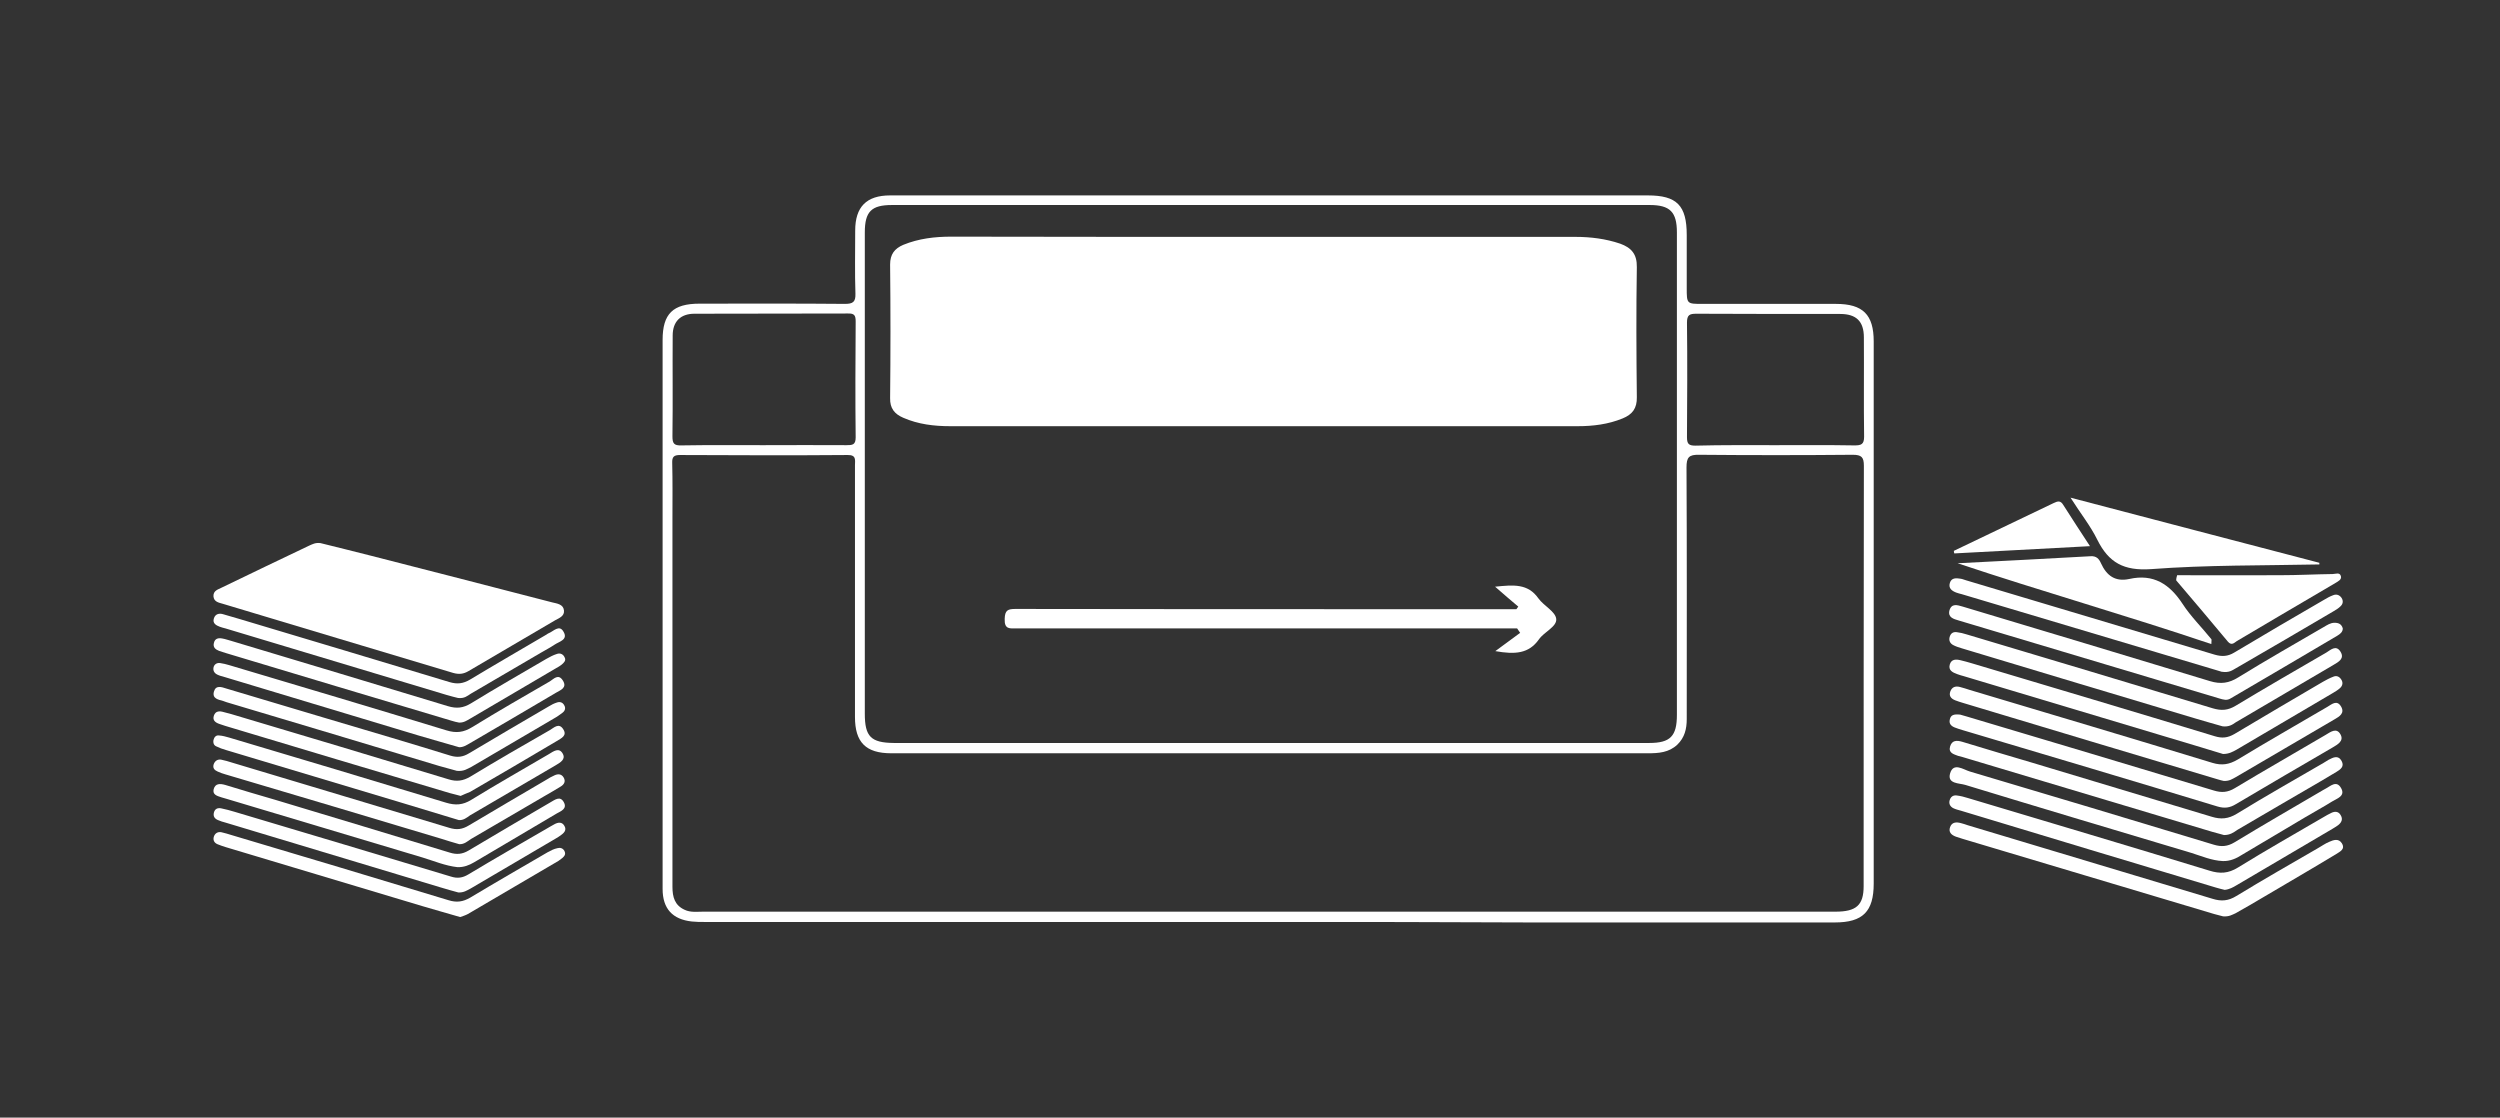 <?xml version="1.0" encoding="utf-8"?>
<!-- Generator: Adobe Illustrator 26.5.3, SVG Export Plug-In . SVG Version: 6.00 Build 0)  -->
<svg version="1.1" id="Layer_1" xmlns="http://www.w3.org/2000/svg" xmlns:xlink="http://www.w3.org/1999/xlink" x="0px" y="0px"
	 viewBox="0 0 1067 477" style="enable-background:new 0 0 1067 477;" xml:space="preserve">
<rect x="0" y="0" width="1067" height="477" fill="#333333" stroke="none"/>
<style type="text/css">
	.st0{fill:#FFFFFF;}
</style>
<path class="st0" d="M541.2,393.5c-80.1,0-160.3,0-240.4,0c-1.8,0-3.7,0-5.5-0.2c-8.3-0.9-12.5-5.5-12.5-13.9c0-31.3,0-62.6,0-93.9
	c0-46.8,0-93.6,0-140.4c0-11.2,4.4-15.5,15.8-15.5c20.7,0,41.3-0.1,62,0.1c3.4,0,4.6-0.8,4.5-4.3c-0.3-9-0.1-18-0.1-27
	c0-10.1,4.8-15,14.9-15c30.3,0,60.6,0,91,0c77.5,0,154.9,0,232.4,0c12.4,0,16.6,4.3,16.6,16.9c0,7.5,0,15,0,22.5
	c0,6.9,0,6.9,6.7,6.9c19,0,38,0,57,0c11.5,0,16.1,4.6,16.1,16c0,77.1,0,154.3,0,231.4c0,11.9-4.6,16.6-16.6,16.6
	c-43.5,0-87,0-130.5,0C615.5,393.5,578.4,393.5,541.2,393.5z M541,389.1c80.8,0,161.6,0,242.4,0c8.9,0,12-2.8,12-10.9
	c0-59.8,0-119.6,0.1-179.4c0-3.7-1-4.7-4.8-4.7c-21.8,0.2-43.7,0.2-65.5,0c-4.4-0.1-5.4,1.1-5.4,5.4c0.2,35.8,0.1,71.6,0.1,107.4
	c0,4.2-0.9,7.9-4,10.9c-3.6,3.4-8,3.7-12.6,3.7c-82.5,0-164.9,0-247.4,0c-25.2,0-50.3,0-75.5,0c-10.9,0-15.5-4.7-15.5-15.5
	c0-35.8,0-71.6,0-107.4c0-2.2,0.7-4.5-3.2-4.4c-23.8,0.2-47.6,0.1-71.5,0c-2.6,0-3.4,0.8-3.3,3.4c0.2,7.8,0.1,15.7,0.1,23.5
	c0,52.5,0,104.9,0,157.4c0,4.4,1,7.9,5.2,9.8c2.5,1.2,5.2,0.8,7.9,0.8C380.4,389.1,460.7,389.1,541,389.1z M542.5,317.1
	c53.8,0,107.6,0,161.4,0c9,0,11.8-2.9,11.8-12c0-68.6,0-137.3,0-205.9c0-8.7-2.9-11.7-11.6-11.7c-107.8,0-215.6,0-323.4,0
	c-8.8,0-11.6,2.8-11.6,11.7c0,68.5,0,136.9,0,205.4c0,9.8,2.6,12.4,12.4,12.5C435.2,317.1,488.9,317.1,542.5,317.1z M325.8,190
	c11.8,0,23.7-0.1,35.5,0c2.5,0,3.9-0.1,3.9-3.3c-0.2-16.5-0.1-33,0-49.5c0-2.5-0.5-3.5-3.3-3.4c-21.8,0.1-43.6,0-65.5,0.1
	c-6,0-9.3,3.4-9.3,9.3c-0.1,14.3,0.1,28.6-0.1,43c0,3,0.6,4,3.8,3.9C302.4,189.9,314.1,190,325.8,190z M758,190
	c11.2,0,22.3-0.1,33.5,0.1c2.8,0,4.1-0.4,4.1-3.7c-0.2-14.1,0-28.3-0.1-42.4c0-6.9-3.3-10-10.1-10c-20.5,0-40.9,0-61.4-0.1
	c-2.9,0-4,0.5-4,3.8c0.2,16.3,0.1,32.6,0,48.9c0,2.9,0.8,3.6,3.6,3.6C735,189.9,746.5,190,758,190z"/>
<path class="st0" d="M136.8,231.8c6.8,1.7,14.2,3.5,21.6,5.4c25.8,6.6,51.5,13.2,77.3,19.9c2.1,0.5,4.7,0.8,5,3.4
	c0.3,2.4-2,3.3-3.7,4.2c-12.3,7.3-24.7,14.4-37,21.7c-2.2,1.3-4.1,1.5-6.6,0.8c-32.8-9.9-65.6-19.6-98.3-29.5
	c-1.7-0.5-3.8-0.8-4-3.2c-0.1-2.4,1.9-2.9,3.5-3.7c12.4-6,24.9-12,37.3-17.9C133.3,232.3,134.6,231.5,136.8,231.8z"/>
<path class="st0" d="M835.5,240.4c18.9-1,37.8-1.9,56.7-3c2.6-0.2,3.7,1.2,4.5,3c2.4,5.3,6.1,8,12.1,6.7
	c10.3-2.3,17.2,2.2,22.7,10.6c3.5,5.4,8.2,10,12.3,15.1c0.2,0.2,0,0.6,0,2.1C907.7,262.7,871.4,252.4,835.5,240.4z"/>
<path class="st0" d="M989.9,240.9c-24,0.5-48,0.2-71.8,2c-11.6,0.8-18.1-2.7-23-12.6c-2.9-5.9-7.1-11.1-11.4-17.9
	c36.3,9.5,71.2,18.7,106.2,27.8C989.9,240.4,989.9,240.7,989.9,240.9z"/>
<path class="st0" d="M949.5,379.8c-1.2-0.3-2.5-0.6-3.8-1c-36.3-10.9-72.5-21.8-108.8-32.8c-1.1-0.3-2.3-0.6-3.3-1.1
	c-1.3-0.7-1.9-1.9-1.5-3.3c0.4-1.5,1.5-2.3,3-2.1c1.6,0.2,3.3,0.6,4.8,1.1c34.4,10.3,68.8,20.5,103.1,31c4.5,1.4,8,1.2,12.1-1.3
	c12-7.4,24.3-14.4,36.5-21.5c1.1-0.7,2.3-1.3,3.5-1.9c1.5-0.7,3-0.6,3.9,1c1.1,1.8,0.3,3.2-1.1,4.3c-0.8,0.6-1.7,1.1-2.5,1.6
	c-13.6,8-27.2,16-40.8,24C953.1,378.7,951.5,379.6,949.5,379.8z"/>
<path class="st0" d="M948.8,391.1c-0.6-0.2-2.2-0.6-3.8-1c-35.8-10.7-71.6-21.4-107.4-32.1c-1-0.3-1.9-0.6-2.8-0.9
	c-1.9-0.7-3.3-1.9-2.5-4.1c0.8-2.2,2.7-2.2,4.6-1.7c1,0.2,1.9,0.6,2.9,0.9c34.8,10.5,69.7,20.9,104.5,31.4c3.8,1.2,6.8,0.9,10.2-1.2
	c11.5-7,23.2-13.7,34.8-20.4c1.6-0.9,3.1-2,4.8-2.7c1.8-0.8,4-1.6,5.4,0.6c1.6,2.6-0.9,3.6-2.4,4.6c-10.2,6.2-20.6,12.2-30.9,18.3
	c-4,2.4-8,4.7-12.1,7C952.7,390.4,951.4,391.3,948.8,391.1z"/>
<path class="st0" d="M948.8,321.8c-3.6-1.1-7.9-2.4-12.2-3.7c-32.8-9.8-65.6-19.7-98.4-29.5c-1-0.3-1.9-0.5-2.9-0.9
	c-1.9-0.7-3.9-1.6-3.1-4.2c0.7-2.2,2.6-2.2,4.6-1.7c1.6,0.4,3.2,0.8,4.8,1.3c34.5,10.3,69.1,20.6,103.6,31.1c3.2,1,5.6,0.7,8.4-0.9
	c12.5-7.5,25.2-14.9,37.8-22.3c1.4-0.8,2.9-1.6,4.5-2.2c1.4-0.6,2.6,0,3.4,1.3c0.8,1.3,0.5,2.6-0.6,3.6c-0.9,0.8-1.9,1.4-2.9,2
	c-13.8,8.1-27.5,16.2-41.3,24.3C953,320.8,951.4,321.8,948.8,321.8z"/>
<path class="st0" d="M949.1,333.3c-0.5-0.1-1.8-0.4-3-0.8c-36.1-10.8-72.2-21.6-108.3-32.5c-1.1-0.3-2.2-0.7-3.3-1.1
	c-1.8-0.7-2.8-1.9-2.1-3.8c0.7-1.9,2.2-2.4,4.1-1.9c1.4,0.4,2.9,0.8,4.3,1.3c34.5,10.3,69.1,20.6,103.5,31.1c4,1.2,7.1,0.7,10.7-1.4
	c12.7-7.7,25.5-15,38.3-22.5c1.9-1.1,4.1-3.2,5.9-0.1c1.6,2.8-0.7,4.2-2.8,5.4c-14.1,8.2-28.1,16.5-42.2,24.7
	C952.7,332.5,951.5,333.4,949.1,333.3z"/>
<path class="st0" d="M949.2,356.4c-1.3-0.4-3.2-0.9-5.1-1.4c-35.5-10.6-71-21.3-106.5-31.9c-0.6-0.2-1.3-0.3-1.9-0.5
	c-1.8-0.7-4.2-1.2-3.4-4c0.8-2.7,2.8-2.7,5.2-2c10,3.1,20.1,6,30.1,9c25.5,7.7,50.9,15.3,76.4,23c3.9,1.2,7.1,0.9,10.7-1.3
	c12.2-7.5,24.6-14.5,37-21.7c0.7-0.4,1.4-0.9,2.1-1.3c2-1,4.1-2.2,5.6,0.5c1.3,2.4-0.5,3.6-2.3,4.7c-2.3,1.4-4.6,2.7-6.9,4.1
	c-11.8,6.9-23.6,13.7-35.3,20.6C953.3,355.3,951.8,356.4,949.2,356.4z"/>
<path class="st0" d="M948.6,310c-3.1-0.9-7.1-2-11.1-3.2c-33.4-10-66.8-20-100.2-30.1c-1.3-0.4-2.6-0.8-3.7-1.4
	c-1.3-0.7-1.9-1.9-1.5-3.4c0.4-1.5,1.4-2.3,3-2.1c1.5,0.2,2.9,0.5,4.4,1c35,10.5,70,20.9,104.9,31.5c3.7,1.1,6.5,0.9,9.8-1.1
	c12.8-7.7,25.7-15.2,38.7-22.7c1.8-1.1,4.1-3.4,6-0.4c1.9,3-0.8,4.4-3,5.7c-13.9,8.2-27.8,16.3-41.7,24.5
	C952.8,309.3,951.3,310.3,948.6,310z"/>
<path class="st0" d="M836.6,305c0.3,0.1,1.6,0.5,2.8,0.8c35.2,10.5,70.4,21,105.5,31.6c3.3,1,5.9,0.8,8.9-1
	c12.8-7.7,25.8-15.1,38.7-22.7c2.2-1.3,4.7-3.3,6.4-0.3c1.6,2.8-1.1,4.3-3.3,5.6c-13.8,8-27.6,16.1-41.3,24.2
	c-2.6,1.6-4.9,1.9-7.9,1c-36.2-11-72.5-21.8-108.8-32.6c-1.1-0.3-2.2-0.7-3.3-1.1c-1.5-0.6-2.6-1.6-2.1-3.5
	C832.6,305.2,833.8,304.7,836.6,305z"/>
<path class="st0" d="M948.2,286.7c0.2,0.1-0.9-0.3-2-0.6c-36.3-10.8-72.6-21.7-108.9-32.5c-0.8-0.2-1.6-0.4-2.4-0.7
	c-1.8-0.7-3.4-1.8-2.7-4.1c0.7-2.3,2.7-2.1,4.6-1.8c0.8,0.1,1.6,0.5,2.4,0.7c35.3,10.6,70.7,21.1,106,31.7c3.1,0.9,5.6,0.8,8.4-0.9
	c12.7-7.6,25.5-15.1,38.3-22.5c1.3-0.8,2.6-1.5,4-2c1.3-0.5,2.6-0.1,3.5,1.2c0.8,1.3,0.6,2.6-0.5,3.6c-0.8,0.8-1.8,1.4-2.8,2
	c-13.9,8.2-27.8,16.3-41.8,24.4C952.7,286.1,951.4,287.2,948.2,286.7z"/>
<path class="st0" d="M948.7,367.5c-4.7-0.2-9-2.1-13.5-3.5c-32.1-9.6-64.3-19.2-96.4-29c-2.6-0.8-7.8-0.4-6.5-4.9
	c1.4-4.9,5.7-1.6,8.5-0.8c34.7,10.3,69.4,20.7,104,31.2c3.3,1,5.9,0.8,8.9-1c12.5-7.6,25.2-14.9,37.8-22.3c0.3-0.2,0.6-0.3,0.9-0.5
	c2.2-1.1,4.8-3.9,6.8-0.3c1.9,3.4-1.8,4.4-3.9,5.7c-3.8,2.4-7.8,4.5-11.6,6.8c-8.9,5.3-17.7,10.5-26.6,15.8
	C954.5,366.4,951.8,367.6,948.7,367.5z"/>
<path class="st0" d="M999.9,268.2c0,1.6-1.2,2.4-2.3,3.1c-15.2,9-30.4,17.9-45.6,26.8c-1.6,1-3.1,0.5-4.8,0
	c-37.1-11.1-74.2-22.2-111.3-33.3c-2.1-0.6-4.6-1.3-3.9-4.2c0.9-3.2,3.3-2.4,5.7-1.7c35.2,10.6,70.4,21.1,105.5,31.8
	c4.6,1.4,8.1,0.9,12.1-1.6c12-7.4,24.3-14.4,36.5-21.5c1.4-0.8,2.8-1.8,4.6-1.8C998.3,265.8,999.4,266.5,999.9,268.2z"/>
<path class="st0" d="M929.2,245.5c14.6,0,29.2,0.1,43.9,0c7.5,0,15-0.4,22.5-0.5c1.2,0,3-0.9,3.5,0.9c0.4,1.5-1.2,2.2-2.3,2.9
	c-8.2,4.8-16.3,9.6-24.5,14.4c-5.9,3.5-11.7,6.9-17.6,10.4c-1.1,0.7-2.2,2.1-3.8,0.3c-7.3-8.8-14.7-17.5-22.1-26.2
	C928.8,246.9,929,246.2,929.2,245.5z"/>
<path class="st0" d="M195.6,380.9c-2.3-0.6-5-1.4-7.7-2.2c-30.6-9.2-61.1-18.4-91.6-27.6c-1.1-0.3-2.2-0.6-3.3-1.1
	c-1.4-0.6-2.1-1.6-1.7-3.2c0.4-1.6,1.6-2.1,3.1-1.8c1.9,0.4,3.9,0.9,5.8,1.5c30.7,9.2,61.5,18.3,92.2,27.6c2.8,0.9,5,0.6,7.5-0.9
	c11-6.6,22.1-13,33.2-19.4c1.1-0.7,2.3-1.3,3.5-2c1.6-0.9,3.3-1.1,4.3,0.7c1.1,1.9-0.3,3.1-1.7,4.1c-0.5,0.4-1.1,0.7-1.7,1.1
	c-12.2,7.2-24.4,14.3-36.6,21.5C199.2,380.1,197.9,381,195.6,380.9z"/>
<path class="st0" d="M195,329c-1.8-0.5-4.7-1.3-7.6-2.1c-30.2-9.1-60.5-18.2-90.7-27.2c-0.5-0.1-0.9-0.4-1.4-0.5c-2.1-0.6-4.8-1-4-4
	c0.8-2.9,3.2-2,5.4-1.3c15,4.5,29.9,8.9,44.9,13.4c16.9,5,33.8,10,50.6,15.2c3,0.9,5.4,0.6,8-1c11.3-6.7,22.6-13.4,34-20
	c1.1-0.7,2.3-1.3,3.6-1.7c1.2-0.4,2.4,0,3,1.2c0.7,1.1,0.4,2.3-0.6,3.1c-1.2,0.9-2.4,1.8-3.7,2.5c-11.8,6.9-23.5,13.8-35.3,20.7
	C199.5,328.1,198,329.3,195,329z"/>
<path class="st0" d="M196.6,339.7c-1.7-0.5-3.2-0.8-4.6-1.2c-32-9.5-64-19.1-95.9-28.7c-0.8-0.2-1.6-0.6-2.4-0.8
	c-1.8-0.6-3.1-1.6-2.4-3.6c0.7-2,2.4-2,4.1-1.5c1.1,0.3,2.2,0.6,3.4,0.9c30.9,9.2,61.7,18.4,92.6,27.8c3.5,1.1,6.2,0.7,9.3-1.1
	c11.2-6.8,22.6-13.4,34-19.9c1.7-1,3.8-3.2,5.6-0.5c2,2.9-0.8,4-2.7,5.2c-12.3,7.3-24.6,14.5-37,21.7
	C199.2,338.6,197.8,339.1,196.6,339.7z"/>
<path class="st0" d="M195.9,308.4c-0.9-0.2-2.1-0.4-3.2-0.8c-32.1-9.6-64.3-19.2-96.4-28.9c-1-0.3-1.9-0.6-2.8-0.9
	c-1.5-0.6-2.7-1.5-2.2-3.4c0.4-1.9,1.9-2.2,3.5-1.9c1.3,0.2,2.6,0.7,3.8,1c30.9,9.3,61.7,18.5,92.6,27.9c3.7,1.1,6.5,0.8,9.8-1.2
	c10.6-6.5,21.4-12.7,32.2-19c1.4-0.8,2.9-1.6,4.5-2.1c1.4-0.5,2.7,0.1,3.3,1.5c0.7,1.3-0.3,2.2-1.2,3c-0.7,0.6-1.6,1.1-2.5,1.6
	c-12.2,7.2-24.4,14.3-36.6,21.5C199.3,307.5,197.9,308.5,195.9,308.4z"/>
<path class="st0" d="M195.5,297.9c-1.1-0.3-3-0.7-4.9-1.3c-31.5-9.5-62.9-18.9-94.4-28.4c-0.8-0.2-1.6-0.4-2.4-0.7
	c-1.6-0.6-3.2-1.5-2.5-3.6c0.6-1.9,2.3-2.3,4.1-1.7c2.4,0.7,4.8,1.4,7.2,2.1c29.7,8.9,59.5,17.8,89.2,26.8c3.3,1,5.9,0.7,8.9-1.1
	c10.8-6.5,21.7-12.8,32.6-19.2c0.3-0.2,0.5-0.4,0.8-0.5c2.1-0.8,4.6-3.9,6.4-0.7c2.1,3.5-1.9,4.2-3.9,5.6c-1.8,1.2-3.7,2.2-5.6,3.3
	c-10,5.9-20.1,11.7-30.1,17.6C199.5,297,198.2,298.2,195.5,297.9z"/>
<path class="st0" d="M196,360.3c-2.5-0.7-5.1-1.5-7.6-2.3c-30.7-9.2-61.4-18.4-92.2-27.5c-1.1-0.3-2.2-0.7-3.3-1.2
	c-1.4-0.6-2.2-1.5-1.7-3.1c0.5-1.4,1.6-2.2,3.1-2c1.6,0.3,3.2,0.8,4.8,1.3c30.9,9.3,61.8,18.5,92.6,27.8c3.2,1,5.6,0.7,8.4-1
	c11-6.6,22.1-13,33.1-19.5c1.1-0.7,2.3-1.4,3.5-1.9c1.5-0.7,3-0.6,3.9,1c0.9,1.6,0.2,2.9-1.3,3.8c-2.4,1.5-4.9,2.9-7.3,4.3
	c-10.3,6-20.7,12.1-31,18.1C199.5,359.1,198.1,360.4,196,360.3z"/>
<path class="st0" d="M196.4,391.4c-5.4-1.6-10.6-3-15.9-4.6c-28-8.4-56-16.8-84-25.2c-1.3-0.4-2.5-0.8-3.7-1.3
	c-1.4-0.6-2-1.8-1.5-3.3c0.5-1.4,1.7-2.1,3.2-1.8c1.5,0.3,2.9,0.8,4.3,1.2c30.9,9.2,61.7,18.4,92.6,27.8c3.5,1.1,6.2,0.7,9.3-1.1
	c11-6.6,22.1-13,33.1-19.4c1.3-0.7,2.6-1.4,4.1-1.7c1.1-0.3,2.3-0.1,3,1.2c0.7,1.4,0,2.2-0.9,3c-0.5,0.4-1,0.8-1.6,1.2
	c-12.9,7.6-25.8,15.1-38.7,22.7C198.6,390.7,197.5,391,196.4,391.4z"/>
<path class="st0" d="M195.9,318.9c-5.8-1.7-11.6-3.3-17.3-5c-27.5-8.3-55-16.6-82.6-24.9c-1.1-0.3-2.3-0.6-3.3-1.1
	c-1.4-0.7-1.9-1.9-1.5-3.3c0.4-1.2,1.5-1.8,2.8-1.6c1.3,0.2,2.6,0.5,3.9,0.9c30.9,9.2,61.8,18.4,92.6,27.8c4.2,1.3,7.4,0.9,11.1-1.4
	c10.9-6.7,22-13.1,33.1-19.5c1.6-1,3.6-3.4,5.5-0.4c2,3.1-0.9,4.1-2.8,5.2c-12.3,7.3-24.7,14.5-37,21.7
	C199,318.1,197.6,319,195.9,318.9z"/>
<path class="st0" d="M195.2,370.1c-5.2-0.6-9.9-2.6-14.8-4.1c-27.8-8.3-55.7-16.7-83.5-25c-0.8-0.2-1.6-0.5-2.4-0.7
	c-1.8-0.6-3.9-1.1-3.3-3.5c0.7-2.5,2.7-2.4,4.9-1.8c7.1,2.2,14.3,4.3,21.5,6.4c24.8,7.5,49.6,14.9,74.4,22.5c2.9,0.9,5.3,0.7,8-0.9
	c11.5-6.9,23.2-13.7,34.8-20.5c2-1.1,4.3-3.1,5.9,0c1.4,2.7-1.3,3.7-3.1,4.7c-11.7,6.9-23.5,13.9-35.2,20.8
	C200.2,369.3,197.9,370.2,195.2,370.1z"/>
<path class="st0" d="M195.8,350c-8.9-2.7-17.6-5.3-26.4-8c-24.3-7.3-48.7-14.6-73-21.9c-1.4-0.4-2.8-0.9-4.2-1.6
	c-1-0.5-1.3-1.5-1.1-2.6c0.3-1.3,1.1-2.2,2.4-2c1.5,0.1,2.9,0.5,4.3,0.9c30.9,9.2,61.7,18.4,92.6,27.8c4,1.2,7.1,1,10.7-1.2
	c10.9-6.7,22-13,33.1-19.5c2-1.2,4.4-3.1,6-0.2c1.3,2.4-1,3.7-3,4.9c-12.2,7.1-24.4,14.3-36.6,21.4C199.2,349,197.7,350.2,195.8,350
	z"/>
<path class="st0" d="M833.9,235.1c14.2-6.8,28.4-13.6,42.6-20.4c1.7-0.8,2.9-1.2,4.1,0.8c3.5,5.6,7.2,11.1,11.4,17.6
	c-19.9,1.1-38.9,2.1-57.9,3.1C834,235.9,833.9,235.5,833.9,235.1z"/>
<path class="st0" d="M539,101.1c44.5,0,89,0,133.4,0c6.5,0,12.9,0.8,19.1,2.9c4.7,1.7,7.2,4.4,7.1,10c-0.3,18.5-0.2,37,0,55.5
	c0.1,4.8-1.9,7.4-6.1,9.1c-6.1,2.5-12.6,3.3-19.1,3.3c-89.3,0-178.6,0-267.9,0c-6.8,0-13.6-0.8-20-3.6c-3.7-1.6-5.7-4-5.6-8.4
	c0.2-19,0.2-38,0-57c0-4.4,1.9-6.8,5.6-8.4c6.6-2.7,13.5-3.5,20.5-3.5C450.4,101.1,494.7,101.1,539,101.1z"/>
<path class="st0" d="M648,258.9c-3-2.5-6-5.1-9.9-8.5c7.9-0.8,14-1.4,18.5,5c2.3,3.2,7.3,5.6,7.6,8.8c0.3,3.3-5.2,5.5-7.4,8.7
	c-4.3,6.1-10.2,6.5-18.6,5c4.1-3,7.4-5.4,10.6-7.8c-0.4-0.6-0.9-1.3-1.3-1.9c-1.7,0-3.5,0-5.2,0c-69.4,0-138.9,0-208.3,0
	c-2.9,0-5.4,0.6-5.2-4.1c0.1-3.7,1.4-4.2,4.6-4.2c55.5,0.1,110.9,0.1,166.4,0.1c15.8,0,31.6,0,47.4,0
	C647.5,259.6,647.8,259.2,648,258.9z"/>
</svg>
